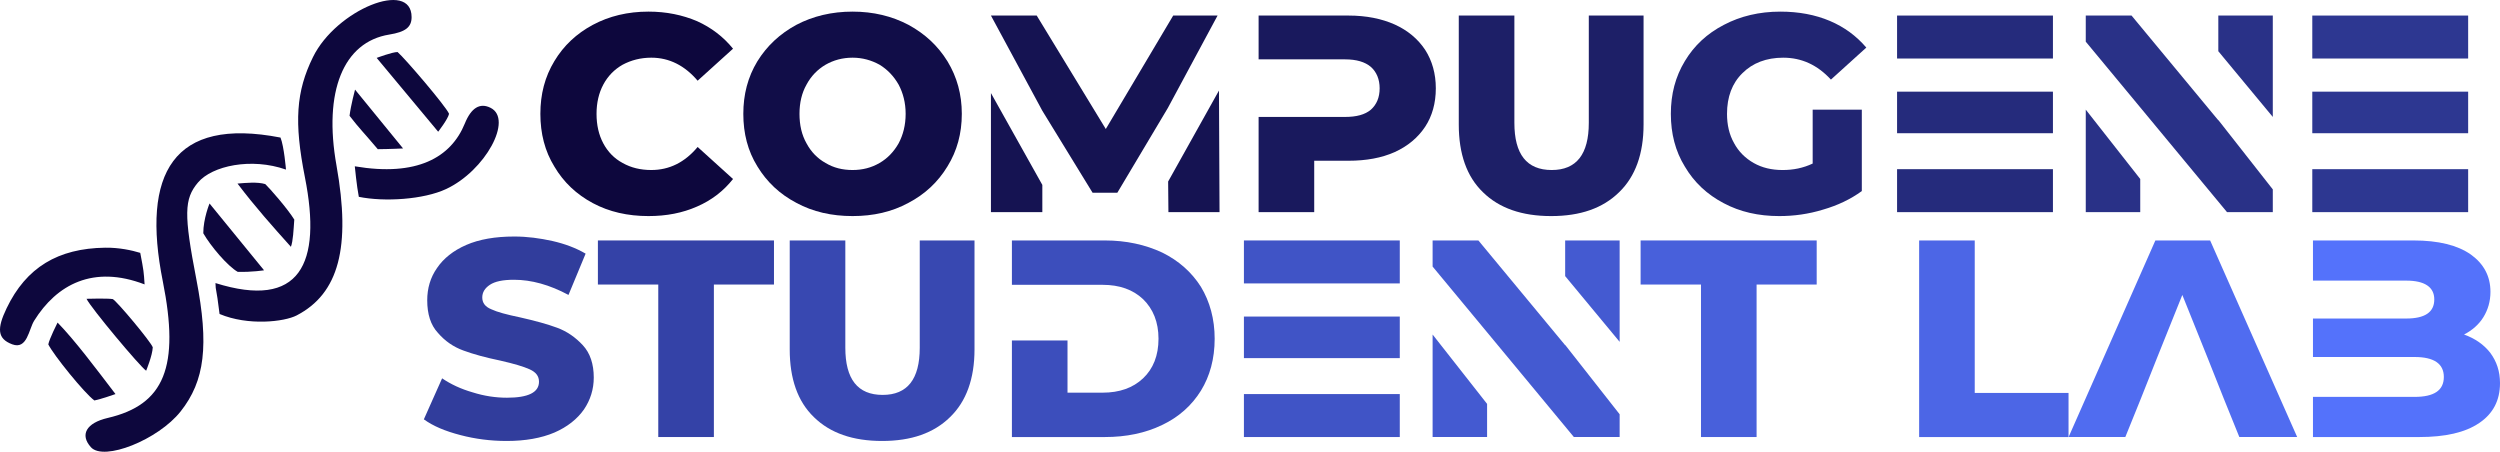 <?xml version="1.0" encoding="UTF-8" standalone="no"?>
<svg width="628.124" height="113.496" version="1.1" id="svg10033" sodipodi:docname="CompuGene_New2.svg" inkscape:version="1.2.1 (9c6d41e410, 2022-07-14)" xmlns:inkscape="http://www.inkscape.org/namespaces/inkscape" xmlns:sodipodi="http://sodipodi.sourceforge.net/DTD/sodipodi-0.dtd" xmlns="http://www.w3.org/2000/svg" xmlns:svg="http://www.w3.org/2000/svg">
  <defs id="defs10037">
    <inkscape:path-effect effect="powerstroke" id="path-effect13651" is_visible="true" lpeversion="1" offset_points="1.512,-3.129" not_jump="false" sort_points="true" interpolator_type="CubicBezierJohan" interpolator_beta="0.2" start_linecap_type="zerowidth" linejoin_type="extrp_arc" miter_limit="4" scale_width="1" end_linecap_type="zerowidth"/>
  </defs>
  <sodipodi:namedview id="namedview10035" pagecolor="#ffffff" bordercolor="#999999" borderopacity="1" inkscape:showpageshadow="0" inkscape:pageopacity="0" inkscape:pagecheckerboard="0" inkscape:deskcolor="#d1d1d1" showgrid="true" inkscape:zoom="0.95963542" inkscape:cx="217.27001" inkscape:cy="-17.19403" inkscape:window-width="1500" inkscape:window-height="930" inkscape:window-x="-6" inkscape:window-y="-6" inkscape:window-maximized="1" inkscape:current-layer="svg10033"/>
  <g id="g187" transform="translate(-209.985,-327.144)">
    <g id="g13969">
      <path style="fill:#0d073d;fill-opacity:1;stroke-width:0.637" d="m 232.834,439.51 c -2.845,-3.147 -1.148,-6.109 4.214,-7.355 14.276,-3.318 18.131,-12.879 13.842,-34.326 -5.424,-27.122 2.549,-41.361 29.571,-36.123 0.893,2.196 1.378,8.047 1.378,8.047 -8.711,-3.061 -18.556,-0.978 -22.116,3.252 -3.495,4.153 -3.558,7.997 -0.4,24.341 3.201,16.567 2.139,25.476 -3.954,33.169 -5.644,7.126 -19.299,12.577 -22.537,8.996 z m -19.782,-25.857 c -3.769,-1.406 -3.848,-3.962 -1.411,-9.047 4.938,-10.304 12.941,-15.06 24.743,-15.229 3.546,-0.051 6.69,0.645 8.839,1.298 0.884,4.604 0.877,4.693 1.089,7.922 -12.887,-4.945 -22.07,0.01 -27.748,9.131 -1.356,2.178 -1.743,7.332 -5.512,5.925 z m 52.098,-7.622 c -0.881,-7.26 -0.954,-5.351 -1.03,-7.766 21.254,6.661 26.79,-4.799 22.479,-26.556 -2.755,-13.901 -2.239,-21.565 2.034,-30.244 5.864,-11.912 24.766,-19.556 24.766,-10.016 0,2.517 -1.542,3.724 -5.594,4.376 -11.57,1.863 -16.595,14.308 -13.278,32.888 3.671,20.566 0.586,32.181 -10.01,37.681 -3.106,1.612 -12.196,2.663 -19.366,-0.363 z m 34.988,-29.435 c -0.518,-2.591 -1.011,-7.668 -1.011,-7.668 15.559,2.644 24.161,-2.172 27.65,-10.767 1.595,-3.93 3.783,-5.263 6.453,-3.932 5.743,2.863 -1.328,15.808 -11.146,20.404 -5.66,2.649 -15.541,3.281 -21.946,1.963 z" id="path10576" sodipodi:nodetypes="sssccsssszssccszccsssssscccsssc"/>
      <path style="fill:#0d073d;fill-opacity:1;stroke:none;stroke-width:1px;stroke-linecap:butt;stroke-linejoin:miter;stroke-opacity:1" d="m 269.662,373.266 c 2.118,-0.184 5.015,-0.456 6.969,0.13 1.107,1.042 5.666,6.252 7.294,8.923 -0.195,2.605 -0.294,5.319 -0.847,6.839 -4.508,-5.021 -9.044,-10.099 -13.417,-15.891 z" id="path13657" sodipodi:nodetypes="ccccc"/>
      <path style="fill:#0d073d;fill-opacity:1;stroke:none;stroke-width:1px;stroke-linecap:butt;stroke-linejoin:miter;stroke-opacity:1" d="m 297.808,356.244 c 0.32,-2.662 1.382,-6.586 1.382,-6.586 l 12.066,14.783 c 0,0 -3.647,0.179 -6.355,0.184 -3.159,-3.762 -4.764,-5.337 -7.092,-8.382 z" id="path13659" sodipodi:nodetypes="ccccc"/>
      <path style="fill:#0d073d;fill-opacity:1;stroke:none;stroke-width:1.135px;stroke-linecap:butt;stroke-linejoin:miter;stroke-opacity:1" d="m 261.06,385.748 c 0,-3.684 1.569,-7.477 1.569,-7.477 l 13.699,16.784 c 0,0 -2.979,0.485 -6.617,0.393 -2.579,-1.474 -6.809,-6.477 -8.651,-9.701 z" id="path13659-9" sodipodi:nodetypes="ccccc"/>
      <path style="fill:#0d073d;fill-opacity:1;stroke:none;stroke-width:1px;stroke-linecap:butt;stroke-linejoin:miter;stroke-opacity:1" d="m 304.624,341.691 c 0,0 3.915,-1.474 5.25,-1.474 1.796,1.52 12.243,13.733 12.934,15.529 -0.276,1.336 -2.735,4.494 -2.735,4.494 z" id="path13661" sodipodi:nodetypes="ccccc"/>
      <path style="fill:#0d073d;fill-opacity:1;stroke:none;stroke-width:1px;stroke-linecap:butt;stroke-linejoin:miter;stroke-opacity:1" d="m 231.725,402.216 c 0,0 5.175,-0.154 6.591,0.071 1.042,0.521 9.528,10.675 10.049,12.108 -0.065,2.019 -1.661,5.894 -1.661,5.894 -1.52,-1.013 -13.92,-15.817 -14.98,-18.073 z" id="path13663" sodipodi:nodetypes="ccccc"/>
      <path style="fill:#0d073d;fill-opacity:1;stroke:none;stroke-width:1px;stroke-linecap:butt;stroke-linejoin:miter;stroke-opacity:1" d="m 238.998,426.153 c 0,0 -3.799,1.336 -5.296,1.612 -2.496,-1.81 -10.263,-11.422 -11.582,-14.092 0.244,-1.351 2.326,-5.48 2.326,-5.48 4.285,4.371 9.544,11.4 14.553,17.961 z" id="path13665" sodipodi:nodetypes="ccccc"/>
    </g>
    <g style="font-style:normal;font-weight:800;font-size:72px;line-height:1;font-family:'Montserrat ExtraBold Alt1';font-variant-ligatures:none;text-align:center;text-anchor:middle" id="g10027" transform="translate(37.819)">
      <path fill="#0d073d" d="m 9.779,-2.304 c 4.176,2.232 8.928,3.312 14.256,3.312 4.608,0 8.712,-0.792 12.456,-2.448 3.672,-1.584 6.768,-3.96 9.216,-7.056 l -9.072,-8.208 c -3.312,3.96 -7.272,5.904 -11.88,5.904 -2.736,0 -5.184,-0.576 -7.344,-1.8 -2.16,-1.152 -3.816,-2.88 -4.968,-5.04 -1.152,-2.16 -1.728,-4.68 -1.728,-7.56 0,-2.808 0.576,-5.328 1.728,-7.488 1.152,-2.16 2.808,-3.888 4.968,-5.112 2.16,-1.152 4.608,-1.8 7.344,-1.8 4.608,0 8.568,2.016 11.88,5.904 l 9.072,-8.208 c -2.448,-3.024 -5.544,-5.4 -9.216,-7.056 -3.744,-1.584 -7.848,-2.448 -12.456,-2.448 -5.328,0 -10.08,1.152 -14.256,3.384 -4.176,2.232 -7.488,5.328 -9.864,9.288 -2.448,4.032 -3.6,8.496 -3.6,13.536 0,5.04 1.152,9.576 3.6,13.536 2.376,4.032 5.688,7.128 9.864,9.36 z" style="font-style:normal;font-weight:800;font-size:72px;line-height:1;font-family:'Montserrat ExtraBold Alt1';font-variant-ligatures:none;text-align:center;text-anchor:middle" transform="matrix(0.98,0,0,0.98,311.546,380.444)" id="path9989"/>
      <path fill="#110d48" d="m 61.954,-2.376 c 4.248,2.304 9.072,3.384 14.4,3.384 5.328,0 10.08,-1.08 14.328,-3.384 4.248,-2.232 7.56,-5.328 10.008,-9.36 2.448,-3.96 3.672,-8.424 3.672,-13.464 0,-4.968 -1.224,-9.432 -3.672,-13.464 -2.448,-3.96 -5.76,-7.056 -10.008,-9.36 -4.248,-2.232 -9,-3.384 -14.328,-3.384 -5.328,0 -10.152,1.152 -14.4,3.384 -4.248,2.304 -7.56,5.4 -10.008,9.36 -2.448,4.032 -3.6,8.496 -3.6,13.464 0,5.04 1.152,9.504 3.6,13.464 2.448,4.032 5.76,7.128 10.008,9.36 z m 21.312,-10.224 c -2.088,1.224 -4.392,1.8 -6.912,1.8 -2.592,0 -4.896,-0.576 -6.912,-1.8 -2.088,-1.152 -3.744,-2.88 -4.896,-5.04 -1.224,-2.16 -1.8,-4.68 -1.8,-7.56 0,-2.808 0.576,-5.328 1.8,-7.488 1.152,-2.16 2.808,-3.888 4.896,-5.112 2.016,-1.152 4.32,-1.8 6.912,-1.8 2.52,0 4.824,0.648 6.912,1.8 2.016,1.224 3.672,2.952 4.896,5.112 1.152,2.16 1.8,4.68 1.8,7.488 0,2.88 -0.648,5.4 -1.8,7.56 -1.224,2.16 -2.88,3.888 -4.896,5.04 z" style="font-style:normal;font-weight:800;font-size:72px;line-height:1;font-family:'Montserrat ExtraBold Alt1';font-variant-ligatures:none;text-align:center;text-anchor:middle" transform="matrix(0.98,0,0,0.98,311.546,380.444)" id="path9991"/>
      <path fill="#151352" d="m 170.293,-31.176 -13.032,23.328 0.072,7.848 h 13.104 z M 111.829,0 h 13.176 v -6.984 l -13.176,-23.544 z m 46.728,-50.4 -17.28,29.088 -17.712,-29.088 h -11.736 l 13.176,24.408 12.888,21.024 h 6.336 l 12.96,-21.744 12.744,-23.688 z" style="font-style:normal;font-weight:800;font-size:72px;line-height:1;font-family:'Montserrat ExtraBold Alt1';font-variant-ligatures:none;text-align:center;text-anchor:middle" transform="matrix(0.98,0,0,0.98,311.546,380.444)" id="path9993"/>
      <path fill="#19195d" d="m 223.15,-41.616 c -1.872,-2.808 -4.464,-4.968 -7.776,-6.48 -3.384,-1.512 -7.344,-2.304 -11.88,-2.304 h -23.04 v 11.232 h 22.176 c 2.88,0 5.112,0.648 6.624,1.944 1.44,1.296 2.232,3.168 2.232,5.472 0,2.376 -0.792,4.176 -2.232,5.472 -1.512,1.296 -3.744,1.872 -6.624,1.872 h -22.176 V 0 h 14.256 v -13.176 h 8.784 c 4.536,0 8.496,-0.72 11.88,-2.232 3.312,-1.512 5.904,-3.672 7.776,-6.48 1.8,-2.736 2.736,-6.048 2.736,-9.864 0,-3.744 -0.936,-7.056 -2.736,-9.864 z" style="font-style:normal;font-weight:800;font-size:72px;line-height:1;font-family:'Montserrat ExtraBold Alt1';font-variant-ligatures:none;text-align:center;text-anchor:middle" transform="matrix(0.98,0,0,0.98,311.546,380.444)" id="path9995"/>
      <path fill="#1d1f67" d="m 237.964,-5.112 c 4.176,4.104 10.008,6.12 17.496,6.12 7.488,0 13.248,-2.016 17.424,-6.12 4.176,-4.032 6.264,-9.864 6.264,-17.352 V -50.4 h -14.04 v 27.504 c 0,8.064 -3.168,12.096 -9.504,12.096 -6.408,0 -9.576,-4.032 -9.576,-12.096 V -50.4 h -14.256 v 27.936 c 0,7.488 2.016,13.32 6.192,17.352 z" style="font-style:normal;font-weight:800;font-size:72px;line-height:1;font-family:'Montserrat ExtraBold Alt1';font-variant-ligatures:none;text-align:center;text-anchor:middle" transform="matrix(0.98,0,0,0.98,311.546,380.444)" id="path9997"/>
      <path fill="#212572" d="m 322.503,-26.28 v 13.824 c -2.448,1.152 -4.968,1.656 -7.704,1.656 -2.808,0 -5.256,-0.576 -7.416,-1.8 -2.16,-1.224 -3.888,-2.952 -5.04,-5.112 -1.224,-2.16 -1.8,-4.68 -1.8,-7.488 0,-4.32 1.296,-7.848 3.96,-10.44 2.592,-2.592 6.12,-3.96 10.44,-3.96 4.752,0 8.784,1.872 12.24,5.616 l 9.072,-8.208 c -2.52,-2.952 -5.616,-5.256 -9.36,-6.84 -3.744,-1.584 -7.992,-2.376 -12.672,-2.376 -5.4,0 -10.224,1.152 -14.472,3.384 -4.32,2.232 -7.632,5.328 -10.008,9.288 -2.448,4.032 -3.6,8.496 -3.6,13.536 0,5.04 1.152,9.576 3.6,13.536 2.376,4.032 5.688,7.128 9.936,9.36 4.176,2.232 8.928,3.312 14.256,3.312 3.744,0 7.488,-0.504 11.232,-1.656 3.744,-1.08 7.056,-2.664 9.936,-4.752 v -20.88 z" style="font-style:normal;font-weight:800;font-size:72px;line-height:1;font-family:'Montserrat ExtraBold Alt1';font-variant-ligatures:none;text-align:center;text-anchor:middle" transform="matrix(0.98,0,0,0.98,311.546,380.444)" id="path9999"/>
      <path fill="#252b7c" d="m 384.102,-50.4 h -39.96 v 11.016 h 39.96 z m 0,19.512 h -39.96 v 10.656 h 39.96 z m -39.96,19.872 V 0 h 39.96 v -11.016 z" style="font-style:normal;font-weight:800;font-size:72px;line-height:1;font-family:'Montserrat ExtraBold Alt1';font-variant-ligatures:none;text-align:center;text-anchor:middle" transform="matrix(0.98,0,0,0.98,311.546,380.444)" id="path10001"/>
      <path fill="#293187" d="m 392.517,0 h 13.968 v -8.496 l -13.968,-17.784 z m 33.984,-50.4 v 9.144 l 13.968,16.848 V -50.4 Z m 0,26.856 -22.248,-26.856 h -11.736 v 6.696 l 13.968,16.848 22.248,26.856 h 11.736 v -5.832 l -13.968,-17.784 z" style="font-style:normal;font-weight:800;font-size:72px;line-height:1;font-family:'Montserrat ExtraBold Alt1';font-variant-ligatures:none;text-align:center;text-anchor:middle" transform="matrix(0.98,0,0,0.98,311.546,380.444)" id="path10003"/>
      <path fill="#2d3791" d="m 490.555,-50.4 h -39.96 v 11.016 h 39.96 z m 0,19.512 h -39.96 v 10.656 h 39.96 z m -39.96,19.872 V 0 h 39.96 v -11.016 z" style="font-style:normal;font-weight:800;font-size:72px;line-height:1;font-family:'Montserrat ExtraBold Alt1';font-variant-ligatures:none;text-align:center;text-anchor:middle" transform="matrix(0.98,0,0,0.98,311.546,380.444)" id="path10005"/>
      <g id="g10187" transform="translate(7.362)">
        <path fill="#313d9c" d="m 280.47,436.454 c 3.74,0.988 7.62,1.482 11.642,1.482 4.657,0 8.679,-0.706 11.995,-2.117 3.246,-1.411 5.715,-3.387 7.409,-5.786 1.623,-2.399 2.47,-5.08 2.47,-8.044 0,-3.387 -0.917,-6.139 -2.752,-8.114 -1.835,-1.976 -3.951,-3.457 -6.421,-4.375 -2.47,-0.917 -5.574,-1.764 -9.314,-2.611 -3.387,-0.706 -5.786,-1.341 -7.268,-2.046 -1.552,-0.635 -2.258,-1.623 -2.258,-2.964 0,-1.27 0.635,-2.328 1.905,-3.175 1.27,-0.847 3.246,-1.27 6.068,-1.27 4.375,0 8.961,1.27 13.689,3.81 l 4.304,-10.372 c -2.399,-1.411 -5.221,-2.47 -8.326,-3.175 -3.175,-0.706 -6.35,-1.129 -9.596,-1.129 -4.798,0 -8.82,0.706 -12.066,2.117 -3.246,1.411 -5.715,3.387 -7.338,5.786 -1.693,2.399 -2.47,5.151 -2.47,8.114 0,3.457 0.847,6.209 2.681,8.185 1.764,2.046 3.881,3.528 6.421,4.445 2.47,0.917 5.574,1.764 9.314,2.54 3.387,0.776 5.786,1.482 7.338,2.187 1.552,0.706 2.328,1.693 2.328,3.105 0,2.681 -2.681,4.022 -8.044,4.022 -2.822,0 -5.715,-0.423 -8.608,-1.341 -2.964,-0.847 -5.504,-2.046 -7.691,-3.528 l -4.586,10.302 c 2.328,1.693 5.363,2.964 9.173,3.951 z" style="font-style:normal;font-weight:800;font-size:72px;line-height:1;font-family:'Montserrat ExtraBold Alt1';font-variant-ligatures:none;text-align:center;text-anchor:middle;stroke-width:0.98" id="path10007"/>
        <path fill="#3442a7" d="m 330.195,398.634 v 38.314 h 13.971 v -38.314 h 15.1 v -11.078 h -44.241 v 11.078 z" style="font-style:normal;font-weight:800;font-size:72px;line-height:1;font-family:'Montserrat ExtraBold Alt1';font-variant-ligatures:none;text-align:center;text-anchor:middle;stroke-width:0.98" id="path10009"/>
        <path fill="#3848b1" d="m 369.288,431.938 c 4.092,4.022 9.808,5.998 17.146,5.998 7.338,0 12.983,-1.976 17.076,-5.998 4.092,-3.951 6.139,-9.667 6.139,-17.005 v -27.377 h -13.759 v 26.954 c 0,7.903 -3.105,11.854 -9.314,11.854 -6.28,0 -9.384,-3.951 -9.384,-11.854 v -26.954 h -13.971 v 27.377 c 0,7.338 1.976,13.054 6.068,17.005 z" style="font-style:normal;font-weight:800;font-size:72px;line-height:1;font-family:'Montserrat ExtraBold Alt1';font-variant-ligatures:none;text-align:center;text-anchor:middle;stroke-width:0.98" id="path10011"/>
        <path fill="#3c4ebc" d="m 466.531,399.199 c -2.328,-3.669 -5.574,-6.562 -9.737,-8.608 -4.234,-1.976 -9.032,-3.034 -14.394,-3.034 h -23.355 v 11.148 h 22.791 c 4.234,0 7.62,1.2 10.161,3.599 2.54,2.47 3.881,5.786 3.881,9.949 0,4.234 -1.341,7.55 -3.881,9.949 -2.54,2.399 -5.927,3.599 -10.161,3.599 h -8.82 v -13.124 h -13.971 v 24.273 h 23.355 c 5.363,0 10.161,-0.988 14.394,-3.034 4.163,-1.976 7.409,-4.869 9.737,-8.608 2.258,-3.669 3.457,-8.044 3.457,-13.054 0,-4.939 -1.2,-9.314 -3.457,-13.054 z" style="font-style:normal;font-weight:800;font-size:72px;line-height:1;font-family:'Montserrat ExtraBold Alt1';font-variant-ligatures:none;text-align:center;text-anchor:middle;stroke-width:0.98" id="path10013"/>
        <path fill="#4054c6" d="m 516.499,387.556 h -39.161 v 10.796 h 39.161 z m 0,19.122 h -39.161 v 10.443 h 39.161 z m -39.161,19.475 v 10.796 h 39.161 v -10.796 z" style="font-style:normal;font-weight:800;font-size:72px;line-height:1;font-family:'Montserrat ExtraBold Alt1';font-variant-ligatures:none;text-align:center;text-anchor:middle;stroke-width:0.98" id="path10015"/>
        <path fill="#445ad1" d="m 524.746,436.948 h 13.689 v -8.326 l -13.689,-17.428 z m 33.304,-49.392 v 8.961 l 13.689,16.511 v -25.472 z m 0,26.319 -21.803,-26.319 h -11.501 v 6.562 l 13.689,16.511 21.803,26.319 h 11.501 v -5.715 l -13.689,-17.428 z" style="font-style:normal;font-weight:800;font-size:72px;line-height:1;font-family:'Montserrat ExtraBold Alt1';font-variant-ligatures:none;text-align:center;text-anchor:middle;stroke-width:0.98" id="path10017"/>
        <path fill="#4860db" d="m 592.176,398.634 v 38.314 h 13.971 v -38.314 h 15.1 v -11.078 h -44.241 v 11.078 z" style="font-style:normal;font-weight:800;font-size:72px;line-height:1;font-family:'Montserrat ExtraBold Alt1';font-variant-ligatures:none;text-align:center;text-anchor:middle;stroke-width:0.98" id="path10019"/>
        <path fill="#4c66e6" d="m 646.986,387.556 v 49.392 h 37.538 V 425.87 h -23.567 v -38.314 z" style="font-style:normal;font-weight:800;font-size:72px;line-height:1;font-family:'Montserrat ExtraBold Alt1';font-variant-ligatures:none;text-align:center;text-anchor:middle;stroke-width:0.98" id="path10021"/>
        <path fill="#506cf0" d="M 720.099,387.556 H 706.34 l -21.803,49.392 h 14.253 l 3.881,-9.596 4.092,-10.302 6.35,-15.805 6.35,15.805 4.092,10.302 3.881,9.596 h 14.535 z" style="font-style:normal;font-weight:800;font-size:72px;line-height:1;font-family:'Montserrat ExtraBold Alt1';font-variant-ligatures:none;text-align:center;text-anchor:middle;stroke-width:0.98" id="path10023"/>
        <path fill="#5472fb" d="m 790.529,415.851 c -1.623,-2.117 -3.881,-3.669 -6.633,-4.657 2.046,-1.058 3.74,-2.54 4.869,-4.375 1.129,-1.835 1.764,-3.951 1.764,-6.35 0,-3.951 -1.693,-7.056 -4.939,-9.384 -3.316,-2.328 -8.114,-3.528 -14.394,-3.528 h -25.261 v 10.09 h 23.426 c 4.657,0 7.056,1.623 7.056,4.728 0,3.246 -2.399,4.798 -7.056,4.798 h -23.426 v 9.667 h 25.543 c 4.869,0 7.338,1.693 7.338,5.01 0,3.387 -2.47,5.01 -7.338,5.01 h -25.543 v 10.09 h 26.672 c 6.562,0 11.572,-1.129 15.1,-3.528 3.457,-2.328 5.221,-5.645 5.221,-10.02 0,-2.964 -0.847,-5.433 -2.399,-7.55 z" style="font-style:normal;font-weight:800;font-size:72px;line-height:1;font-family:'Montserrat ExtraBold Alt1';font-variant-ligatures:none;text-align:center;text-anchor:middle;stroke-width:0.98" id="path10025"/>
      </g>
    </g>
  </g>
</svg>